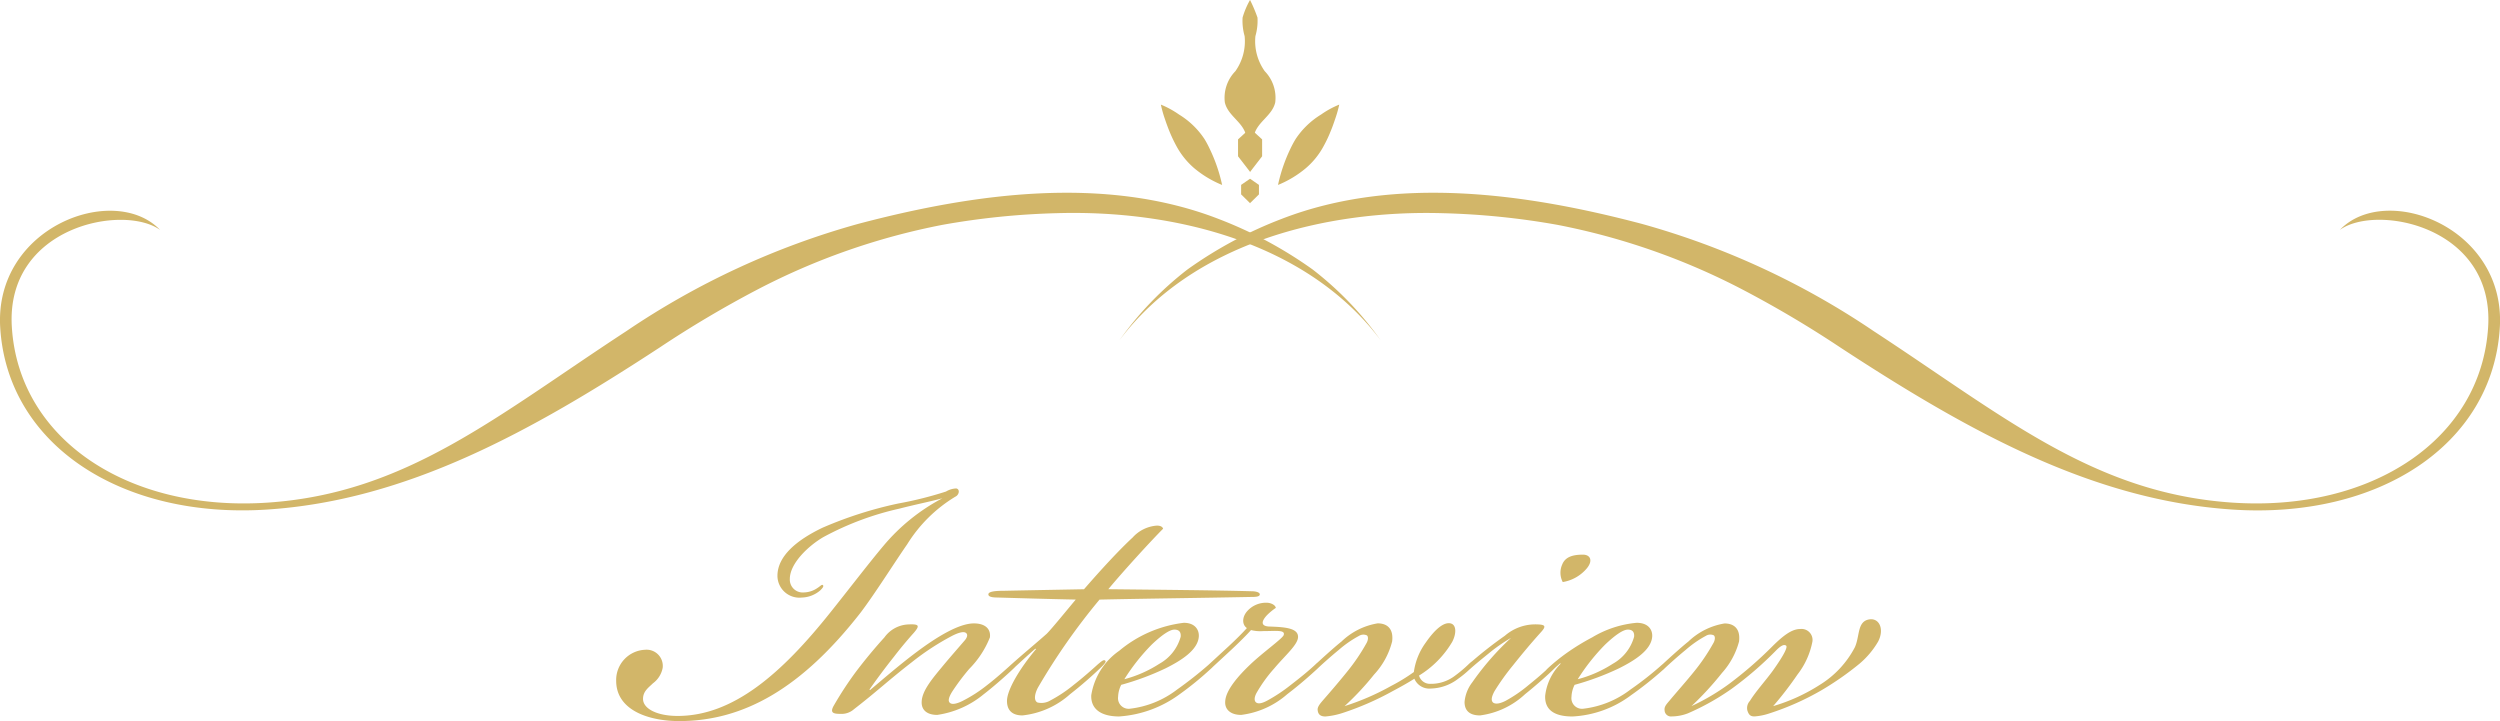 <svg xmlns="http://www.w3.org/2000/svg" width="188.595" height="54.399" viewBox="0 0 188.595 54.399">
  <g id="ttl_reason-top" transform="translate(1203.753 -2644.203)">
    <g id="グループ_1556" data-name="グループ 1556" transform="translate(-1203.753 2644.203)">
      <g id="グループ_169" data-name="グループ 169" transform="translate(0 0)">
        <g id="グループ_166" data-name="グループ 166" transform="translate(0 14.541)">
          <path id="パス_28898" data-name="パス 28898" d="M445.967,337.642a31.656,31.656,0,0,0-7.1-3.81c-8.6-3.33-18.508-1.91-27.165.376a59.586,59.586,0,0,0-17.506,8.1c-9.772,6.385-16.59,12.233-27.072,12.931S348.379,350.475,347.849,342c-.486-7.616,8.446-9.319,11.187-7.329-3.454-3.617-12.551-.225-12.063,7.386.555,8.831,9.172,14.438,20.181,13.7,10.483-.7,19.809-5.838,29.574-12.227a81.878,81.878,0,0,1,7.333-4.349,51.206,51.206,0,0,1,14-4.9,57.113,57.113,0,0,1,8.674-.88c8.773-.25,18.826,2.195,24.371,9.584A25.079,25.079,0,0,0,445.967,337.642Z" transform="translate(-346.955 -331.862)" fill="#d2b669"/>
          <path id="パス_28899" data-name="パス 28899" d="M515.816,334.667c2.742-1.99,11.676-.287,11.189,7.329-.529,8.479-8.791,13.94-19.272,13.243s-17.3-6.546-27.071-12.931a59.625,59.625,0,0,0-17.506-8.1c-8.657-2.286-18.561-3.706-27.16-.376a31.609,31.609,0,0,0-7.1,3.81,25.116,25.116,0,0,0-5.141,5.346c5.546-7.389,15.6-9.834,24.372-9.584a57.1,57.1,0,0,1,8.673.88,51.19,51.19,0,0,1,13.995,4.9,81.933,81.933,0,0,1,7.337,4.349c9.761,6.389,19.089,11.531,29.572,12.227,11.01.737,19.626-4.87,20.181-13.7C528.369,334.442,519.273,331.05,515.816,334.667Z" transform="translate(-339.305 -331.862)" fill="#d2b669"/>
        </g>
        <g id="グループ_168" data-name="グループ 168" transform="translate(87.574)">
          <g id="グループ_167" data-name="グループ 167" transform="translate(0 7.892)">
            <path id="パス_28900" data-name="パス 28900" d="M429.883,328.408a6.119,6.119,0,0,0-1.919-1.846,6.917,6.917,0,0,0-1.368-.747,8.736,8.736,0,0,0,.291,1.048c.111.33.229.656.357.972a10.818,10.818,0,0,0,.516,1.091,5.882,5.882,0,0,0,1.351,1.685,7.91,7.91,0,0,0,2.106,1.265,12.184,12.184,0,0,0-.936-2.723A7.265,7.265,0,0,0,429.883,328.408Z" transform="translate(-426.596 -325.815)" fill="#d2b669"/>
            <path id="パス_28901" data-name="パス 28901" d="M435.964,328.408a7.766,7.766,0,0,0-.4.744,12.289,12.289,0,0,0-.932,2.723,7.9,7.9,0,0,0,2.1-1.265,5.775,5.775,0,0,0,1.353-1.685,9.737,9.737,0,0,0,.515-1.091c.132-.316.246-.642.357-.972a9.165,9.165,0,0,0,.295-1.048,6.757,6.757,0,0,0-1.367.747A6.12,6.12,0,0,0,435.964,328.408Z" transform="translate(-425.796 -325.815)" fill="#d2b669"/>
          </g>
          <path id="パス_28902" data-name="パス 28902" d="M433.294,321.364a4.2,4.2,0,0,0,.158-1.4,11.316,11.316,0,0,0-.562-1.327c-.005,0-.007.009-.007.009a6.165,6.165,0,0,0-.556,1.318,4.2,4.2,0,0,0,.155,1.4,3.9,3.9,0,0,1-.7,2.646,2.88,2.88,0,0,0-.795,2.345c.218,1,1.333,1.462,1.588,2.441h.629c.254-.979,1.371-1.442,1.587-2.441A2.875,2.875,0,0,0,434,324.01,3.893,3.893,0,0,1,433.294,321.364Z" transform="translate(-426.163 -318.638)" fill="#d2b669"/>
          <path id="パス_28903" data-name="パス 28903" d="M432.8,327.451l-.025.014-.885.81v1.275l.885,1.145.025.052.024-.052.883-1.145v-1.275l-.883-.81Z" transform="translate(-426.069 -317.76)" fill="#d2b669"/>
          <path id="パス_28904" data-name="パス 28904" d="M432.774,330.9l-.017.011-.655.453v.717l.655.644.017.028.017-.028.656-.644v-.717l-.656-.453Z" transform="translate(-426.048 -317.416)" fill="#d2b669"/>
        </g>
      </g>
    </g>
    <path id="パス_134677" data-name="パス 134677" d="M23.907-16.107a14.769,14.769,0,0,0-4.446,3.588c-1.053,1.248-2.73,3.432-3.978,4.992C11.817-2.925,8.151.312,3.939.312c-1.56,0-2.613-.546-2.613-1.287,0-.585.429-.858.741-1.17a1.875,1.875,0,0,0,.741-1.17A1.222,1.222,0,0,0,1.482-4.68,2.282,2.282,0,0,0-.7-2.34C-.7-.117,1.755.7,4.056.7c4.914,0,9.282-2.535,13.689-8.19,1.092-1.443,2.535-3.744,3.51-5.148a10.9,10.9,0,0,1,3.627-3.588c.273-.117.39-.546.078-.624a1.616,1.616,0,0,0-.78.234,27.9,27.9,0,0,1-3.588.9,29.934,29.934,0,0,0-5.733,1.833c-1.95.936-3.393,2.145-3.393,3.627A1.656,1.656,0,0,0,13.3-8.619a2.225,2.225,0,0,0,1.4-.546c.195-.195.273-.312.195-.39s-.195.078-.39.2a1.89,1.89,0,0,1-1.053.351A.972.972,0,0,1,12.4-10.023c0-1.17,1.4-2.5,2.535-3.159a22.146,22.146,0,0,1,5.733-2.145C21.879-15.639,23.049-15.873,23.907-16.107Zm-5.5,14.43c.429-.624,1.209-1.677,1.833-2.457.39-.507.858-1.092,1.521-1.833.468-.546.39-.663-.429-.624a2.337,2.337,0,0,0-1.794.975c-.78.858-1.482,1.716-2.106,2.535A26.381,26.381,0,0,0,15.717-.468c-.312.546-.039.624.507.624a1.407,1.407,0,0,0,1.014-.351c1.716-1.326,2.652-2.223,4.368-3.549a19.213,19.213,0,0,1,3.042-1.989c.39-.2.819-.351,1.014-.234s.117.351-.039.546c-.468.546-1.053,1.209-1.638,1.911-.741.9-1.6,1.872-1.638,2.73-.039.663.429,1.014,1.17,1.014a7.065,7.065,0,0,0,3.51-1.56c.819-.624,1.989-1.677,2.34-2.028.273-.273.39-.429.312-.507s-.195-.039-.507.234c-.429.39-1.209,1.092-1.872,1.6A10.759,10.759,0,0,1,25.428-.819c-.312.156-.741.312-.936.156-.156-.117-.156-.351.156-.858a17.1,17.1,0,0,1,1.287-1.716,7.092,7.092,0,0,0,1.56-2.379c.078-.663-.39-1.053-1.209-1.053-1.17,0-2.886,1.092-4.251,2.106s-2.652,2.145-3.588,2.925ZM30.966-4.719c-1.248,1.482-2.184,3.081-2.184,3.9,0,.7.39,1.092,1.17,1.092a6.4,6.4,0,0,0,3.588-1.6,30.2,30.2,0,0,0,2.379-2.067c.273-.273.351-.39.273-.468-.117-.117-.351.117-.546.273-.429.39-1.131,1.014-1.833,1.56a10.468,10.468,0,0,1-1.755,1.17,1.3,1.3,0,0,1-.975.156c-.312-.156-.195-.7.039-1.131a48.205,48.205,0,0,1,4.641-6.63c3.471-.078,7.215-.117,11.427-.2.273,0,.663,0,.663-.195,0-.156-.312-.234-.585-.234-2.73-.078-7.449-.117-10.842-.156,1.131-1.365,3.237-3.666,4.134-4.563-.039-.117-.156-.234-.468-.234a2.718,2.718,0,0,0-1.833.9c-1.014.936-2.379,2.418-3.666,3.9-2.028.039-4.212.078-6.045.117-.78,0-1.17.078-1.17.273s.351.234.663.234c1.326.039,3.939.117,5.928.156-.624.741-1.794,2.184-2.184,2.574-.741.663-1.6,1.365-2.652,2.3-.273.234-.351.39-.273.468s.195.039.468-.2c.468-.429,1.014-.936,1.6-1.443Zm6.669,2.262A15.249,15.249,0,0,1,39.7-5.07c.78-.741,1.365-1.131,1.716-1.131s.507.195.468.546a3.362,3.362,0,0,1-1.6,2.028A9.209,9.209,0,0,1,37.635-2.457ZM37.245.351a8.672,8.672,0,0,0,4.563-1.677,23.822,23.822,0,0,0,2.3-1.872c.273-.234.39-.39.312-.507-.078-.078-.195-.039-.429.156a29.668,29.668,0,0,1-2.379,1.872A7.2,7.2,0,0,1,38.064-.234a.8.8,0,0,1-.9-.9,2.189,2.189,0,0,1,.234-.9,20.194,20.194,0,0,0,3.354-1.248c1.17-.585,2.418-1.365,2.5-2.379.039-.507-.273-1.053-1.131-1.053A9.319,9.319,0,0,0,37.245-4.6a5.03,5.03,0,0,0-2.106,3.354C35.1-.234,35.841.351,37.245.351ZM50.739-5.655c0-.7-1.131-.741-2.223-.78-.507-.039-.624-.312-.117-.858a4.49,4.49,0,0,1,.663-.546c-.039-.234-.39-.39-.7-.39a1.9,1.9,0,0,0-1.482.663c-.39.468-.351,1.014,0,1.248-.312.351-.819.858-1.365,1.365l-1.521,1.4c-.39.351-.507.546-.429.624s.234,0,.585-.312l1.56-1.443c.624-.585,1.17-1.131,1.482-1.482a2.806,2.806,0,0,0,.9.078c.975,0,1.716-.117,1.56.312-.117.273-1.6,1.326-2.535,2.223-.858.819-1.833,1.911-1.872,2.769C45.2-.195,45.63.234,46.449.234a6.479,6.479,0,0,0,3.471-1.56c.975-.741,1.755-1.443,2.223-1.872.312-.312.585-.546.468-.663-.078-.078-.312.039-.585.312-.507.468-.975.858-1.833,1.521a12.332,12.332,0,0,1-1.755,1.17c-.429.234-.7.273-.858.156s-.156-.39.039-.741a10.925,10.925,0,0,1,1.326-1.833C49.8-4.29,50.739-5.07,50.739-5.655Zm10.023,3.9A3.527,3.527,0,0,0,62.829-2.5a8.067,8.067,0,0,0,.936-.78c.234-.234.468-.507.39-.585-.117-.117-.39.117-.585.312a10.048,10.048,0,0,1-.975.819,2.977,2.977,0,0,1-1.872.624.855.855,0,0,1-.858-.624,7.375,7.375,0,0,0,2.5-2.535c.312-.585.351-1.287-.117-1.4-.507-.117-1.17.429-1.872,1.443A4.881,4.881,0,0,0,59.475-3,13.561,13.561,0,0,1,57.759-1.95a18.75,18.75,0,0,1-3.51,1.521,20.475,20.475,0,0,0,2.223-2.379,5.723,5.723,0,0,0,1.365-2.5c.117-.936-.351-1.365-1.092-1.365A5.146,5.146,0,0,0,54.015-5.3c-.546.429-1.833,1.6-2.067,1.833-.156.156-.234.312-.156.39s.234,0,.39-.156c.195-.195,1.014-.936,1.638-1.443a8.257,8.257,0,0,1,1.521-1.053.625.625,0,0,1,.585-.039c.117.078.117.312,0,.546a14.772,14.772,0,0,1-1.443,2.145c-.624.78-1.365,1.638-1.911,2.262-.195.234-.39.468-.351.7.039.39.312.468.585.468A5.737,5.737,0,0,0,54.132.078,21.718,21.718,0,0,0,57.876-1.56q.995-.526,1.638-.936A1.225,1.225,0,0,0,60.762-1.755Zm11.466-10.1c-.741,0-1.326.156-1.56.741a1.52,1.52,0,0,0,.039,1.326,3.01,3.01,0,0,0,1.833-1.053C73.008-11.427,72.774-11.856,72.228-11.856ZM66.807-5.577a20.6,20.6,0,0,0-2.925,3.354A2.832,2.832,0,0,0,63.3-.741c0,.624.351,1.014,1.17,1.014a6.146,6.146,0,0,0,3.393-1.6c.78-.624,1.755-1.482,2.223-1.95.117-.117.546-.507.429-.624s-.273.039-.624.351c-.624.585-.975.9-1.794,1.56a10.336,10.336,0,0,1-1.716,1.17c-.39.195-.741.273-.936.117-.156-.156-.117-.429.117-.858a17.779,17.779,0,0,1,1.365-1.911c.78-.975,1.4-1.716,2.106-2.5.468-.507.39-.624-.429-.624a3.511,3.511,0,0,0-2.262.858A31.43,31.43,0,0,0,63.57-3.549c-.429.39-.507.546-.429.624.117.078.273-.039.585-.312.39-.351.819-.7,1.4-1.17A12.41,12.41,0,0,1,66.807-5.577Zm5.46,5.343a.8.8,0,0,1-.9-.9,2.189,2.189,0,0,1,.234-.9,20.194,20.194,0,0,0,3.354-1.248c1.17-.585,2.418-1.365,2.5-2.379.039-.507-.273-1.053-1.17-1.053A7.871,7.871,0,0,0,72.93-5.616a17.2,17.2,0,0,0-1.911,1.17,14.5,14.5,0,0,0-1.443,1.17c-.156.156-.312.312-.234.429.078.078.195.039.39-.117l.78-.7.039.039a4.064,4.064,0,0,0-1.17,2.418c-.039,1.014.624,1.56,2.067,1.56a8.048,8.048,0,0,0,4.407-1.6A27.042,27.042,0,0,0,78.312-3.2c.234-.234.39-.39.312-.507-.078-.078-.195-.039-.429.156a24.925,24.925,0,0,1-2.379,1.872A7.2,7.2,0,0,1,72.267-.234Zm-.429-2.223A15.249,15.249,0,0,1,73.905-5.07c.78-.741,1.365-1.131,1.716-1.131s.507.195.468.546a3.362,3.362,0,0,1-1.6,2.028A9.209,9.209,0,0,1,71.838-2.457Zm16.575-.351a5.846,5.846,0,0,0,1.131-2.5.831.831,0,0,0-.936-.936c-.624,0-1.287.507-2.106,1.326a29.691,29.691,0,0,1-3.237,2.808A16.653,16.653,0,0,1,80.418-.429a23.221,23.221,0,0,0,2.3-2.5A5.774,5.774,0,0,0,84.006-5.3c.117-.936-.351-1.365-1.092-1.365A5.146,5.146,0,0,0,80.184-5.3c-.546.429-1.833,1.6-2.067,1.833-.156.156-.234.312-.156.39s.234,0,.39-.156c.195-.195,1.014-.936,1.638-1.443A8.257,8.257,0,0,1,81.51-5.733a.625.625,0,0,1,.585-.039c.117.078.117.312,0,.546a14.771,14.771,0,0,1-1.443,2.145c-.624.78-1.326,1.56-1.911,2.262-.195.234-.39.429-.351.7a.483.483,0,0,0,.546.468A3.49,3.49,0,0,0,80.145.117a18.3,18.3,0,0,0,3.276-1.833,26.419,26.419,0,0,0,3.393-2.925c.351-.351.585-.468.741-.351.117.078-.039.546-1.014,1.911-.507.7-1.287,1.56-1.716,2.262a.794.794,0,0,0-.195.7c.117.39.273.468.546.468A4.5,4.5,0,0,0,86.307.117a20.111,20.111,0,0,0,3.939-1.755,22.516,22.516,0,0,0,2.847-1.989A6.38,6.38,0,0,0,94.5-5.3c.468-.9.117-1.755-.624-1.677-.975.117-.741,1.248-1.131,2.106A7.294,7.294,0,0,1,90.09-2.028a13.587,13.587,0,0,1-3.51,1.6A26.021,26.021,0,0,0,88.413-2.808Z" transform="translate(-1156.57 2697.9)" fill="#d2b669"/>
  </g>
</svg>
